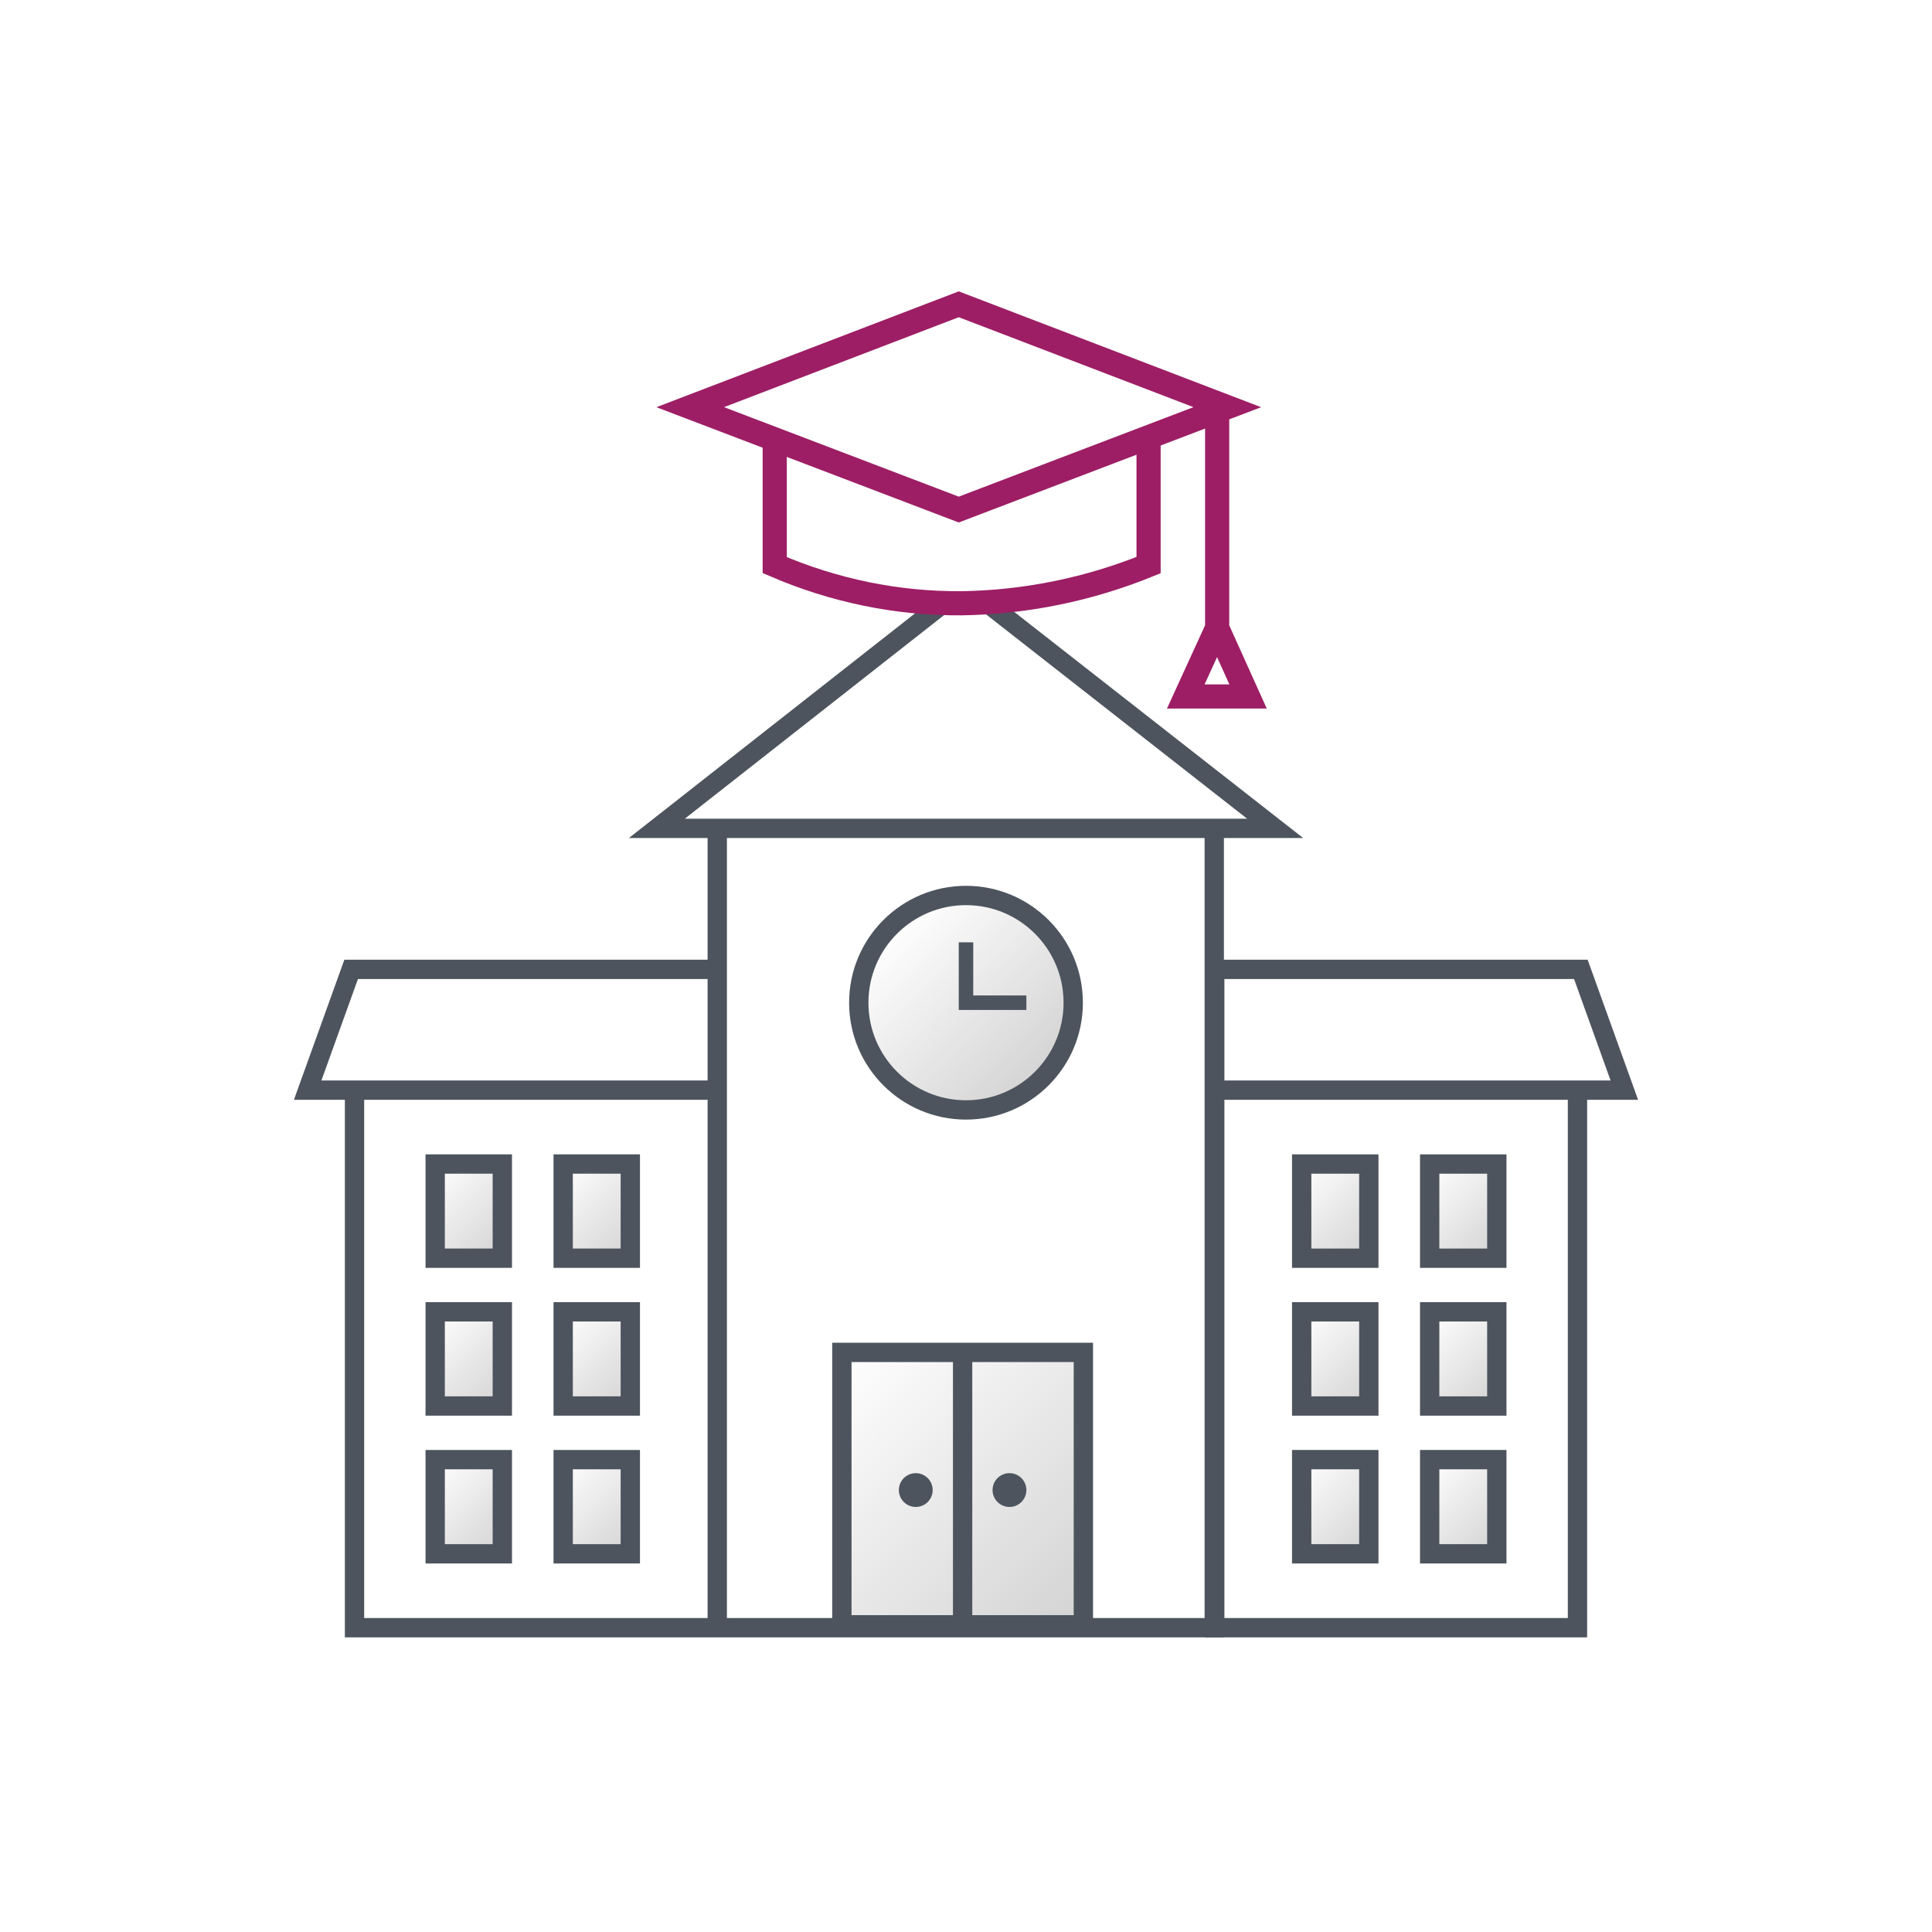 <svg id="Layer_1" xmlns="http://www.w3.org/2000/svg" viewBox="0 0 400 400"><style>.st14{fill:none;stroke:#4d545d;stroke-width:4;stroke-miterlimit:10}.st16{fill:#4d545d}.st17{fill:none;stroke:#9d1e65;stroke-width:5;stroke-miterlimit:10}</style><g id="Choose_a_School"><g id="Shadow_copy_142"><linearGradient id="SVGID_1_" gradientUnits="userSpaceOnUse" x1="184.264" y1="210.081" x2="215.736" y2="178.619" gradientTransform="matrix(1 0 0 -1 0 402)"><stop offset="0" stop-color="#d3d3d3" stop-opacity="0"/><stop offset="1" stop-color="#d3d3d3"/></linearGradient><circle cx="200" cy="207.6" r="22.2" fill="url(#SVGID_1_)"/><linearGradient id="SVGID_2_" gradientUnits="userSpaceOnUse" x1="172.518" y1="120.278" x2="225.403" y2="67.392" gradientTransform="matrix(1 0 0 -1 0 402)"><stop offset="0" stop-color="#d3d3d3" stop-opacity="0"/><stop offset="1" stop-color="#d3d3d3"/></linearGradient><path fill="url(#SVGID_2_)" d="M174.3 280h49.4v56.4h-49.4z"/><linearGradient id="SVGID_3_" gradientUnits="userSpaceOnUse" x1="88.73" y1="159.58" x2="105.42" y2="142.89" gradientTransform="matrix(1 0 0 -1 0 402)"><stop offset="0" stop-color="#d3d3d3" stop-opacity="0"/><stop offset="1" stop-color="#d3d3d3"/></linearGradient><path fill="url(#SVGID_3_)" d="M90.1 241H104v19.5H90.1z"/><linearGradient id="SVGID_4_" gradientUnits="userSpaceOnUse" x1="88.73" y1="128.98" x2="105.42" y2="112.29" gradientTransform="matrix(1 0 0 -1 0 402)"><stop offset="0" stop-color="#d3d3d3" stop-opacity="0"/><stop offset="1" stop-color="#d3d3d3"/></linearGradient><path fill="url(#SVGID_4_)" d="M90.1 271.6H104v19.5H90.1z"/><linearGradient id="SVGID_5_" gradientUnits="userSpaceOnUse" x1="88.73" y1="98.38" x2="105.42" y2="81.69" gradientTransform="matrix(1 0 0 -1 0 402)"><stop offset="0" stop-color="#d3d3d3" stop-opacity="0"/><stop offset="1" stop-color="#d3d3d3"/></linearGradient><path fill="url(#SVGID_5_)" d="M90.1 302.2H104v19.5H90.1z"/><linearGradient id="SVGID_6_" gradientUnits="userSpaceOnUse" x1="115.16" y1="159.58" x2="131.85" y2="142.89" gradientTransform="matrix(1 0 0 -1 0 402)"><stop offset="0" stop-color="#d3d3d3" stop-opacity="0"/><stop offset="1" stop-color="#d3d3d3"/></linearGradient><path fill="url(#SVGID_6_)" d="M116.6 241h13.9v19.5h-13.9z"/><linearGradient id="SVGID_7_" gradientUnits="userSpaceOnUse" x1="115.16" y1="128.98" x2="131.85" y2="112.29" gradientTransform="matrix(1 0 0 -1 0 402)"><stop offset="0" stop-color="#d3d3d3" stop-opacity="0"/><stop offset="1" stop-color="#d3d3d3"/></linearGradient><path fill="url(#SVGID_7_)" d="M116.6 271.6h13.9v19.5h-13.9z"/><linearGradient id="SVGID_8_" gradientUnits="userSpaceOnUse" x1="115.16" y1="98.38" x2="131.85" y2="81.69" gradientTransform="matrix(1 0 0 -1 0 402)"><stop offset="0" stop-color="#d3d3d3" stop-opacity="0"/><stop offset="1" stop-color="#d3d3d3"/></linearGradient><path fill="url(#SVGID_8_)" d="M116.6 302.2h13.9v19.5h-13.9z"/><linearGradient id="SVGID_9_" gradientUnits="userSpaceOnUse" x1="294.58" y1="159.58" x2="311.27" y2="142.89" gradientTransform="matrix(1 0 0 -1 0 402)"><stop offset="0" stop-color="#d3d3d3" stop-opacity="0"/><stop offset="1" stop-color="#d3d3d3"/></linearGradient><path fill="url(#SVGID_9_)" d="M296 241h13.9v19.5H296z"/><linearGradient id="SVGID_10_" gradientUnits="userSpaceOnUse" x1="294.58" y1="128.98" x2="311.27" y2="112.29" gradientTransform="matrix(1 0 0 -1 0 402)"><stop offset="0" stop-color="#d3d3d3" stop-opacity="0"/><stop offset="1" stop-color="#d3d3d3"/></linearGradient><path fill="url(#SVGID_10_)" d="M296 271.6h13.9v19.5H296z"/><linearGradient id="SVGID_11_" gradientUnits="userSpaceOnUse" x1="294.58" y1="98.38" x2="311.27" y2="81.69" gradientTransform="matrix(1 0 0 -1 0 402)"><stop offset="0" stop-color="#d3d3d3" stop-opacity="0"/><stop offset="1" stop-color="#d3d3d3"/></linearGradient><path fill="url(#SVGID_11_)" d="M296 302.2h13.9v19.5H296z"/><linearGradient id="SVGID_12_" gradientUnits="userSpaceOnUse" x1="268.16" y1="159.58" x2="284.85" y2="142.89" gradientTransform="matrix(1 0 0 -1 0 402)"><stop offset="0" stop-color="#d3d3d3" stop-opacity="0"/><stop offset="1" stop-color="#d3d3d3"/></linearGradient><path fill="url(#SVGID_12_)" d="M269.5 241h13.9v19.5h-13.9z"/><linearGradient id="SVGID_13_" gradientUnits="userSpaceOnUse" x1="268.16" y1="128.98" x2="284.85" y2="112.29" gradientTransform="matrix(1 0 0 -1 0 402)"><stop offset="0" stop-color="#d3d3d3" stop-opacity="0"/><stop offset="1" stop-color="#d3d3d3"/></linearGradient><path fill="url(#SVGID_13_)" d="M269.5 271.6h13.9v19.5h-13.9z"/><linearGradient id="SVGID_14_" gradientUnits="userSpaceOnUse" x1="268.16" y1="98.38" x2="284.85" y2="81.69" gradientTransform="matrix(1 0 0 -1 0 402)"><stop offset="0" stop-color="#d3d3d3" stop-opacity="0"/><stop offset="1" stop-color="#d3d3d3"/></linearGradient><path fill="url(#SVGID_14_)" d="M269.5 302.2h13.9v19.5h-13.9z"/></g><g id="Graphic_copy_135"><path class="st14" d="M148.5 171.5h102.9V337H148.5zM73.4 225.7h75.1V337H73.4zM148.5 225.7H63.7l9-25h75.8zM204.2 124.7c-1.7.1-3.4.1-5.1.1-1.2 0-2.3 0-3.5-.1L136 171.5h128l-59.8-46.8z"/><circle class="st14" cx="200" cy="207.6" r="22.2"/><path fill="none" stroke="#4d545d" stroke-width="3" stroke-miterlimit="10" d="M200 195.1v12.5h12.5"/><path class="st14" d="M174.3 280h25v56.4h-25zM199.3 280h25v56.4h-25z"/><circle class="st16" cx="189.6" cy="308.5" r="3.5"/><circle class="st16" cx="209" cy="308.5" r="3.5"/><path class="st14" d="M90.1 241H104v19.5H90.1zM90.1 271.6H104v19.5H90.1zM90.1 302.2H104v19.5H90.1zM116.6 241h13.9v19.5h-13.9zM116.6 271.6h13.9v19.5h-13.9zM116.6 302.2h13.9v19.5h-13.9zM251.5 225.7h75.1V337h-75.1zM251.5 225.7h84.8l-9-25h-75.8z"/><path class="st14" d="M296 241h13.9v19.5H296zM296 271.6h13.9v19.5H296zM296 302.2h13.9v19.5H296zM269.5 241h13.9v19.5h-13.9zM269.5 271.6h13.9v19.5h-13.9zM269.5 302.2h13.9v19.5h-13.9z"/><path class="st17" d="M198.5 105.5l-55.6-21.2L198.5 63l55.6 21.3z"/><path class="st17" d="M237.8 91.4V117c-12.3 5-25.4 7.7-38.7 7.9-13.3.1-26.4-2.6-38.7-7.9V91.4M252 83.6v51.6M252 130l-6.5 14.2h12.9z"/></g></g></svg>